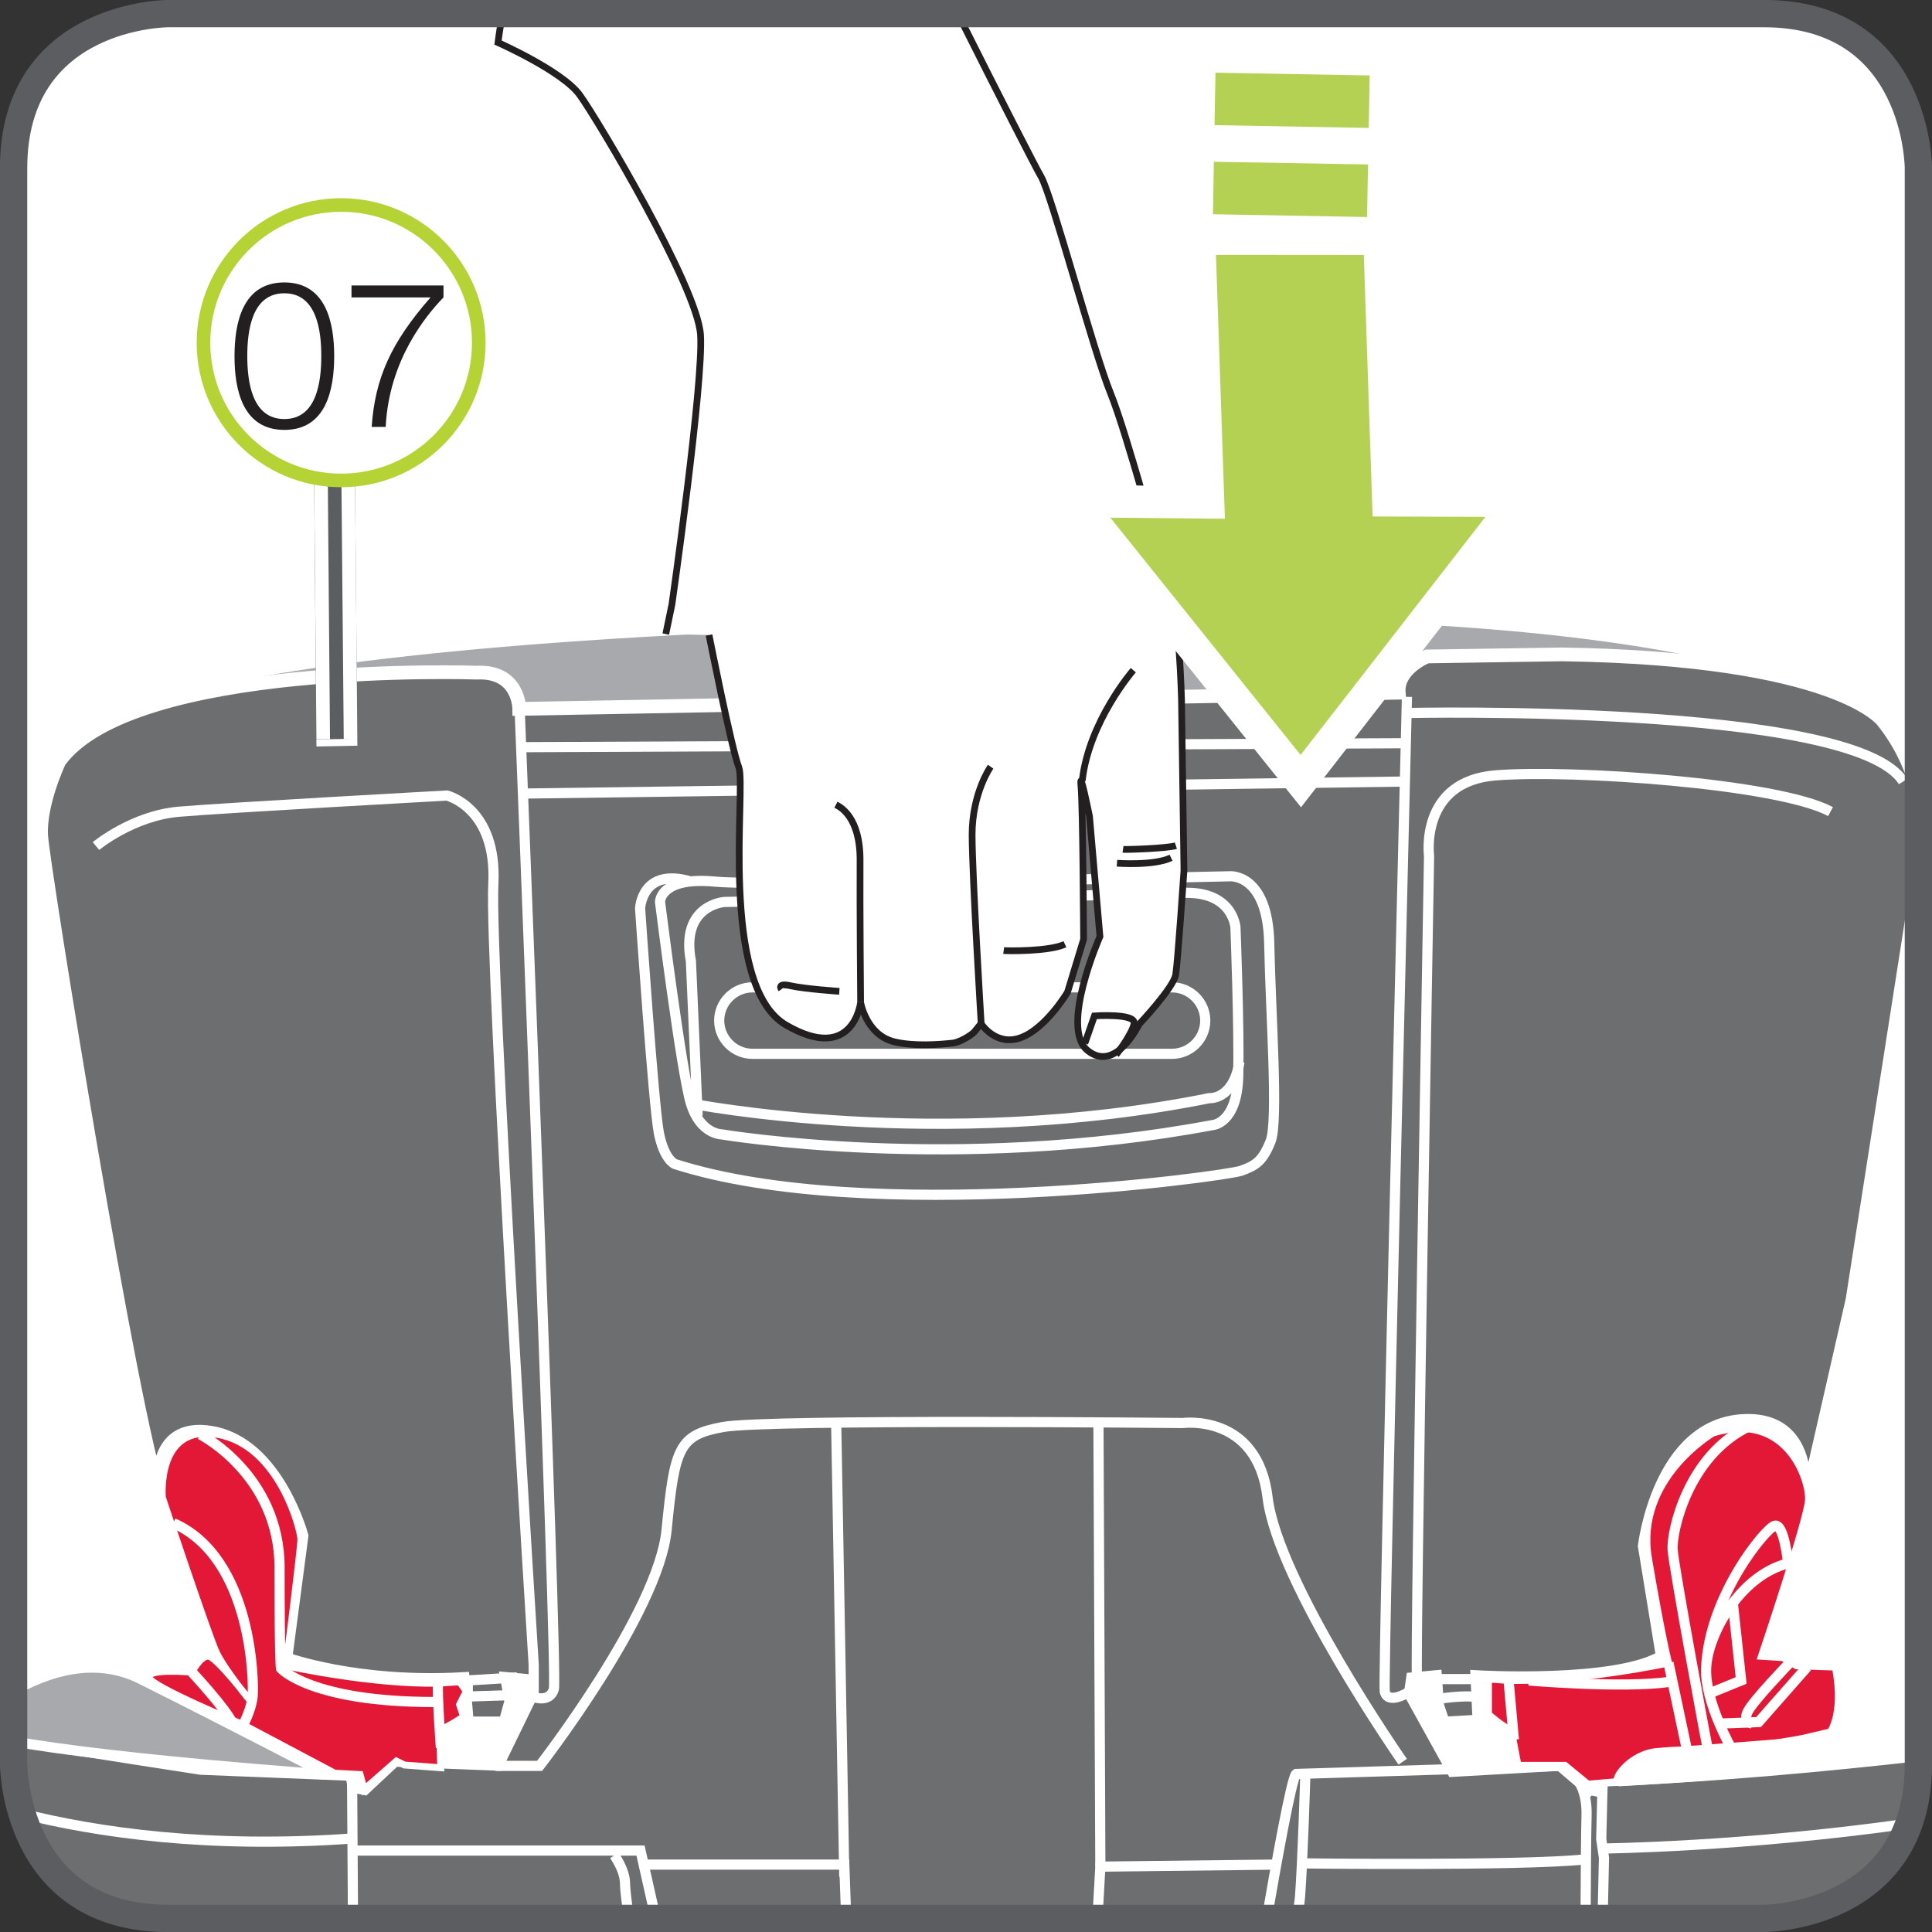 <?xml version="1.0" encoding="UTF-8"?>
<!DOCTYPE svg PUBLIC "-//W3C//DTD SVG 1.1//EN" "http://www.w3.org/Graphics/SVG/1.1/DTD/svg11.dtd">
<!-- Creator: CorelDRAW 2017 -->
<svg xmlns="http://www.w3.org/2000/svg" xml:space="preserve" width="25mm" height="25mm" version="1.1" style="shape-rendering:geometricPrecision; text-rendering:geometricPrecision; image-rendering:optimizeQuality; fill-rule:evenodd; clip-rule:evenodd"
viewBox="0 0 140.71 140.71"
 xmlns:xlink="http://www.w3.org/1999/xlink">
 <rect x="0" y="0" width="140.71" height="140.71" fill="#333333" stroke="none"/>
 <defs>
  <style type="text/css">
   <![CDATA[
    .str0 {stroke:white;stroke-width:0.74;stroke-miterlimit:4}
    .str4 {stroke:white;stroke-width:2.36;stroke-miterlimit:10}
    .str3 {stroke:#231F20;stroke-width:0.49;stroke-miterlimit:4}
    .str2 {stroke:white;stroke-width:0.5;stroke-miterlimit:4}
    .str5 {stroke:white;stroke-width:2.09;stroke-miterlimit:10}
    .str9 {stroke:white;stroke-width:2.98;stroke-miterlimit:4}
    .str6 {stroke:#5C5D60;stroke-width:1.99;stroke-miterlimit:4}
    .str10 {stroke:#B5D334;stroke-width:0.99;stroke-miterlimit:2.613}
    .str1 {stroke:white;stroke-width:1;stroke-miterlimit:4}
    .str7 {stroke:#5C5D60;stroke-width:2.98;stroke-linejoin:bevel;stroke-miterlimit:4}
    .str8 {stroke:white;stroke-width:0.99;stroke-linejoin:bevel;stroke-miterlimit:4}
    .fil2 {fill:none;fill-rule:nonzero}
    .fil3 {fill:#6D6E70;fill-rule:nonzero}
    .fil1 {fill:#A7A9AC;fill-rule:nonzero}
    .fil5 {fill:#B5D154;fill-rule:nonzero}
    .fil4 {fill:#E31836;fill-rule:nonzero}
    .fil0 {fill:white;fill-rule:nonzero}
    .fil6 {fill:#231F20;fill-rule:nonzero}
   ]]>
  </style>
 </defs>
 <g id="Слой_x0020_1">
  <path class="fil0" d="M12.25 0.99c0,0 -11.26,0 -11.26,11.26l0 116.21c0,0 0,11.26 11.26,11.26l116.21 0c0,0 11.26,0 11.26,-11.26l0 -116.21c0,0 0,-11.26 -11.26,-11.26l-116.21 0z"/>
  <path class="fil1" d="M5.37 53.93c0,0 0.2,-7.44 65.22,-8.81 0,0 46.42,-2.74 63.46,5.68l-128.68 3.13z"/>
  <path class="fil2 str0" d="M5.37 53.93c0,0 0.2,-7.44 65.22,-8.81 0,0 46.42,-2.74 63.46,5.68l-128.68 3.13z"/>
  <path class="fil3" d="M139.71 127.77c-6.38,0.72 -15.1,1.56 -23.58,1.87l-0.44 0.59 -2.06 -1.76 -7.79 0.44 -3.09 -5.58 0.15 -1.03 1.62 -0.15 0.15 2.06 0.44 1.32 2.64 -0.15 -0.15 -3.23c0,0 10.14,0.59 13.51,-1.47l-1.32 -8.08c0,0 1.03,-8.81 7.2,-9.11 6.17,-0.29 4.11,7.93 4.11,7.93l3.82 -16.75 4.78 -30.58 0 -6.35c-0.39,-1.58 -1.14,-3.44 -2.57,-5.23 0,0 -3.23,-4.55 -23.36,-4.85l-9.84 0.15c0,0 -2.2,0.88 -2.06,2.64l-64.05 1.18c0,0 0,-2.79 -3.09,-2.64 0,0 -25.12,-0.88 -30.41,6.46 0,0 -1.47,3.09 -1.32,5.44 0.15,2.35 6.61,42.45 8.67,48.03 0,0 -0.88,-5.43 3.82,-4.55 4.7,0.88 6.47,7.49 6.47,7.49l-1.18 8.96c0,0 5.14,1.91 12.93,1.47l0.15 1.47 0.15 1.76 2.79 0 0.44 -1.61 -0.29 -1.62 1.62 0.15 0.15 0.88 -2.5 5.14 -7.49 -0.29 -2.2 2.06 -0.73 -0.15 -0.15 -0.88 -11.02 -0.44c0,0 -8.27,-1.27 -13.63,-2.15l0 1.86c0,0 0,11.26 11.26,11.26l116.21 0c0,0 11.26,0 11.26,-11.26l0 -0.69z"/>
  <path class="fil2 str1" d="M139.71 127.77c-6.38,0.72 -15.1,1.56 -23.58,1.87l-0.44 0.59 -2.06 -1.76 -7.79 0.44 -3.09 -5.58 0.15 -1.03 1.62 -0.15 0.15 2.06 0.44 1.32 2.64 -0.15 -0.15 -3.23c0,0 10.14,0.59 13.51,-1.47l-1.32 -8.08c0,0 1.03,-8.81 7.2,-9.11 6.17,-0.29 4.11,7.93 4.11,7.93l3.82 -16.75 4.78 -30.58m0 -6.35c-0.39,-1.58 -1.14,-3.44 -2.57,-5.23 0,0 -3.23,-4.55 -23.36,-4.85l-9.84 0.15c0,0 -2.2,0.88 -2.06,2.64l-64.05 1.18c0,0 0,-2.79 -3.09,-2.64 0,0 -25.12,-0.88 -30.41,6.46 0,0 -1.47,3.09 -1.32,5.44 0.15,2.35 6.61,42.45 8.67,48.03 0,0 -0.88,-5.43 3.82,-4.55 4.7,0.88 6.47,7.49 6.47,7.49l-1.18 8.96c0,0 5.14,1.91 12.93,1.47l0.15 1.47 0.15 1.76 2.79 0 0.44 -1.61 -0.29 -1.62 1.62 0.15 0.15 0.88 -2.5 5.14 -7.49 -0.29 -2.2 2.06 -0.73 -0.15 -0.15 -0.88 -11.02 -0.44c0,0 -8.27,-1.27 -13.63,-2.15"/>
  <line class="fil2 str0" x1="25.64" y1="129.34" x2="25.71" y2= "139.71" />
  <path class="fil2 str0" d="M1.61 132.09c5.34,1.34 13.53,2.58 24.18,1.8"/>
  <path class="fil2 str0" d="M25.5 134.78l21.15 0 1.11 4.94m44.5 0c0.61,-3.54 1.81,-10.3 2.14,-10.52l19.24 -0.59c0,0 2.01,0.54 1.91,3.67 -0.03,1.09 -0.06,4.04 -0.07,7.44"/>
  <polyline class="fil2 str0" points="79.93,139.71 80.14,135.95 92.92,135.8 "/>
  <polyline class="fil2 str0" points="61.63,139.71 61.49,135.8 46.65,135.8 "/>
  <line class="fil2 str0" x1="61.49" y1="136.68" x2="60.9" y2= "103.63" />
  <line class="fil2 str0" x1="80" y1="103.34" x2="80.14" y2= "135.95" />
  <path class="fil2 str0" d="M36.07 128.61l3.23 0c0,0 8.67,-11.16 9.25,-17.19 0.59,-6.02 0.88,-6.9 4.11,-7.49 3.23,-0.59 33.49,-0.29 33.49,-0.29 0,0 5.44,-0.73 6.17,5.43 0.74,6.17 9.84,19.24 9.84,19.24"/>
  <path class="fil2 str0" d="M102.47 50.75c0,0 -1.76,71.54 -1.62,72.42 0.15,0.88 1.32,0.29 1.32,0.29 0,0 1.18,-0.44 1.03,-1.32 -0.15,-0.88 0.88,-59.79 0.88,-59.79 0,0 -0.73,-5.44 4.85,-5.88 5.58,-0.44 20.57,0.59 24.39,2.64"/>
  <line class="fil2 str0" x1="37.84" y1="57.8" x2="102.33" y2= "56.92" />
  <line class="fil2 str0" x1="37.69" y1="54.42" x2="102.33" y2= "54.13" />
  <path class="fil2 str0" d="M50.81 81.26l-0.49 -11.26c-0.78,-4.11 2.45,-4.31 2.45,-4.31l32.61 -0.59c4.41,-0.59 4.6,2.45 4.6,2.45 0,0 0.29,7.44 0.2,10.87 -0.1,3.43 -1.86,3.52 -1.86,3.52 -18.8,3.53 -35.75,0.68 -35.75,0.68 0,0 -1.57,0 -2.25,-2.25 -0.69,-2.25 -2.25,-14.69 -2.25,-14.69 0,0 0,-0.86 1.27,-1.29 0.59,-0.2 1.47,-0.3 2.75,-0.18 4.01,0.39 37.51,-0.39 37.51,-0.39 0,0 2.74,-0.2 2.84,4.9 0.1,5.09 0.68,12.93 0.1,14.4 -0.59,1.47 -1.08,1.76 -2.15,2.15 -1.08,0.39 -27.13,4.02 -41.23,-0.49 0,0 -0.78,-0.29 -1.17,-2.25 -0.39,-1.96 -1.37,-16.36 -1.37,-16.36 0,0 0.1,-3.04 3.72,-1.96"/>
  <path class="fil2 str0" d="M85.36 76.75l-30.56 0c-1.33,0 -2.42,-1.09 -2.42,-2.42 0,-1.33 1.09,-2.42 2.42,-2.42l30.56 0c1.33,0 2.42,1.09 2.42,2.42 0,1.33 -1.09,2.42 -2.42,2.42"/>
  <path class="fil2 str0" d="M50.32 80.37c0,0 18.07,3.57 37.75,-0.39 0,0 1.76,0.15 2.2,-2.64"/>
  <path class="fil2 str0" d="M6.99 61.62c0,0 2.64,-2.2 6.02,-2.5 3.38,-0.29 19.54,-1.18 19.54,-1.18 0,0 3.67,0.88 3.38,6.46 -0.29,5.58 2.94,56.85 2.94,56.85l0 2.35c0,0 1.18,0.44 1.47,-0.59 0.29,-1.03 -2.5,-71.54 -2.5,-71.54"/>
  <path class="fil2 str0" d="M102.47 51.93c0,0 32.61,-0.73 36.14,4.99"/>
  <path class="fil2 str0" d="M49.52 139.71l-0.08 -0.38 5.14 0.15c0,0 0.25,0.07 0.59,0.24"/>
  <path class="fil2 str0" d="M86.47 139.71c0.5,-0.23 1.08,-0.41 1.75,-0.53l3.82 0.29"/>
  <path class="fil2 str0" d="M44.74 135.12c0,0 0.78,1.08 0.78,2.06 0,0.4 0.13,1.45 0.29,2.54m48.6 0c0.13,-0.53 0.23,-1.06 0.27,-1.56 0.19,-2.35 0.39,-8.91 0.39,-8.91"/>
  <path class="fil2 str0" d="M94.69 135.71c0,0 16.16,0.2 20.76,-0.29"/>
  <polyline class="fil2 str0" points="115.55,130.32 116.04,130.42 116.13,129.73 116.72,129.83 116.62,133.94 116.82,135.31 116.72,139.71 "/>
  <path class="fil2 str0" d="M116.72 134.63c0,0 10.3,-0.11 22.3,-1.82"/>
  <path class="fil1" d="M0.99 123.16c2.47,-1.41 5.92,-2.55 9.27,-0.87 6.27,3.13 13.61,6.96 13.61,6.96 0,0 -15.52,-1.09 -22.89,-2.43l0 -3.65z"/>
  <path class="fil2 str0" d="M0.99 123.16c2.47,-1.41 5.92,-2.55 9.27,-0.87 6.27,3.13 13.61,6.96 13.61,6.96 0,0 -15.52,-1.09 -22.89,-2.43"/>
  <path class="fil2 str0" d="M34.07 122.39l0 1.18c0,0 -0.39,0.49 -0.2,1.08 0.2,0.59 0.49,1.08 0.49,1.08l2.45 -0.1 0.19 -1.18 0.39 -0.69 -0.1 -1.57 -3.23 0.2"/>
  <line class="fil2 str0" x1="34.07" y1="123.56" x2="37.2" y2= "123.46" />
  <path class="fil4" d="M18.3 123.96c0,0 -1.96,-2.35 -2.55,-3.63 -0.59,-1.27 -3.92,-11.26 -3.92,-11.26 0,0 -0.49,-5.39 4.01,-4.6 4.5,0.78 6.07,6.95 6.07,7.64 0,0.69 -1.08,9.21 -1.08,9.21 0,0 6.17,1.37 11.07,1.27l1.57 -0.1 0.49 0.68 -0.49 0.98 0.29 0.88c0,0 -1.18,0.78 -1.76,0.98l0.1 2.74 -2.64 -0.2 -0.59 -0.29 -2.35 2.06 -0.29 -1.08 -1.86 -0.1 -6.66 -3.53c0,0 -6.66,-2.74 -6.86,-3.43 -0.19,-0.69 3.13,-0.39 3.13,-0.39 0,0 0.59,-1.17 1.18,-1.17 0.59,0 3.13,3.33 3.13,3.33z"/>
  <path class="fil2 str2" d="M18.3 123.96c0,0 -1.96,-2.35 -2.55,-3.63 -0.59,-1.27 -3.92,-11.26 -3.92,-11.26 0,0 -0.49,-5.39 4.01,-4.6 4.5,0.78 6.07,6.95 6.07,7.64 0,0.69 -1.08,9.21 -1.08,9.21 0,0 6.17,1.37 11.07,1.27l1.57 -0.1 0.49 0.68 -0.49 0.98 0.29 0.88c0,0 -1.18,0.78 -1.76,0.98l0.1 2.74 -2.64 -0.2 -0.59 -0.29 -2.35 2.06 -0.29 -1.08 -1.86 -0.1 -6.66 -3.53c0,0 -6.66,-2.74 -6.86,-3.43 -0.19,-0.69 3.13,-0.39 3.13,-0.39 0,0 0.59,-1.17 1.18,-1.17 0.59,0 3.13,3.33 3.13,3.33z"/>
  <path class="fil2 str0" d="M13.99 121.8c0,0 2.55,2.74 2.94,3.72"/>
  <path class="fil2 str0" d="M17.71 125.62c0,0 0.59,-1.08 0.69,-2.06 0.1,-0.98 0,-10.09 -5.78,-12.63"/>
  <path class="fil2 str0" d="M14.58 104.47c0,0 5.78,2.94 5.78,9.7 0,6.76 0.1,7.34 0.1,7.34 0,0 2.15,2.45 11.16,2.45"/>
  <path class="fil2 str0" d="M31.91 122.58c-0.1,0.59 0.2,4.7 0.2,4.7"/>
  <path class="fil2 str0" d="M104.58 122.29c0,0 -0.2,2.94 0.49,3.14 0.68,0.2 2.94,0.29 3.04,-0.2 0.1,-0.49 -0.1,-2.94 -0.1,-2.94l-3.43 0z"/>
  <path class="fil2 str0" d="M104.58 123.76c0,0 2.25,-0.39 3.33,-0.1"/>
  <path class="fil4" d="M108.4 124.84c0,0 0.98,0.88 1.67,1.18l0.49 2.55 3.42 0 1.67 1.37 2.35 -0.2c0,0 1.47,-2.25 3.72,-2.25 1.06,0 1.83,0.04 2.36,0.09 0.59,0.05 0.87,0.11 0.87,0.11 0,0 6.85,-1.18 8.23,-1.37 0,0 1.18,-1.27 0.49,-4.9l-2.84 -0.1 -0.98 -0.59 -1.57 -0.1c0,0 3.33,-9.89 3.43,-11.36 0.1,-1.47 -1.57,-6.56 -6.95,-4.9 0,0 -5.68,3.33 -4.7,9.11 0.98,5.78 1.47,7.64 1.47,7.64 0,0 -6.37,1.37 -11.65,1.27l-1.47 -0.1 0 2.55z"/>
  <path class="fil2 str2" d="M108.4 124.84c0,0 0.98,0.88 1.67,1.18l0.49 2.55 3.42 0 1.67 1.37 2.35 -0.2c0,0 1.47,-2.25 3.72,-2.25 1.06,0 1.83,0.04 2.36,0.09 0.59,0.05 0.87,0.11 0.87,0.11 0,0 6.85,-1.18 8.23,-1.37 0,0 1.18,-1.27 0.49,-4.9l-2.84 -0.1 -0.98 -0.59 -1.57 -0.1c0,0 3.33,-9.89 3.43,-11.36 0.1,-1.47 -1.57,-6.56 -6.95,-4.9 0,0 -5.68,3.33 -4.7,9.11 0.98,5.78 1.47,7.64 1.47,7.64 0,0 -6.37,1.37 -11.65,1.27l-1.47 -0.1 0 2.55z"/>
  <path class="fil2 str0" d="M124.46 127.77c0,0.2 -2.55,-13.61 -2.64,-14.89 -0.1,-1.27 1.08,-6.86 5.58,-9.01"/>
  <line class="fil2 str0" x1="122.89" y1="127.58" x2="121.52" y2= "121.11" />
  <path class="fil2 str0" d="M126.12 127.38c0,0 -1.96,-3.43 -1.86,-5.88 0.1,-2.45 2.45,-6.76 5.97,-7.64 0,0 -0.29,-2.94 -0.98,-2.74 -0.68,0.2 -4.8,5.19 -4.99,10.38"/>
  <path class="fil2 str0" d="M125.44 125.52c0.29,0 2.64,-0.1 2.64,-0.1l3.53 -4.01"/>
  <path class="fil2 str0" d="M127.59 125.52c0,0 -0.69,-0.1 -0.29,-0.88 0.39,-0.78 3.03,-3.52 3.03,-3.52"/>
  <polyline class="fil2 str0" points="124.65,123.27 126.81,122.39 126.22,116.9 "/>
  <line class="fil2 str0" x1="109.87" y1="122.39" x2="110.26" y2= "126.7" />
  <path class="fil2 str0" d="M111.34 122.39c0,0 6.86,0.59 10.28,0.1"/>
  <path class="fil2 str0" d="M118 129.73c-0.5,0.03 0.78,-1.96 2.84,-2.06 2.06,-0.1 9.4,-0.69 9.4,-0.69l4.6 -1.08c0,0 2.29,-0.23 4.87,-0.31m0 2.04c-5.45,0.73 -13.43,1.65 -21.72,2.09"/>
  <path class="fil0" d="M51.64 46.25c0,0 1.62,8.21 2.17,9.64 0.55,1.43 -1.5,15.88 3.43,18.76 4.93,2.87 5.44,-1.65 5.44,-1.65 0,0 0.4,2.36 2.43,2.87 1.42,0.35 3.29,0.21 4.29,0.1 0.45,-0.05 1.23,-0.49 1.55,-0.8l0.5 -0.62c0,0 1.08,1.7 2.91,1.02 1.83,-0.68 3.39,-3.31 3.39,-3.31l1.17 -3.85c0,0 -0.05,-9.6 -0.19,-11.16 -0.14,-1.56 0.62,2.21 0.62,2.21l0.76 8.75c0,0 -2.94,6.64 -0.9,8.3 2.05,1.66 3.75,-1.91 3.75,-1.91 0,0 2.53,-2.68 2.67,-3.62 0.15,-0.94 0.6,-7.58 0.6,-7.58l-0.18 -12.5c0,0 -0.17,-6.36 -0.84,-8.19 -0.68,-1.83 -3.09,-11.03 -4.34,-14.1 -1.25,-3.07 -4.29,-14.48 -5.05,-15.75 -0.38,-0.64 -3.08,-5.92 -6.06,-11.86l-33.15 0c-0.13,0.68 -0.25,1.38 -0.34,2.1 0,0 4.67,2.07 5.94,3.8 1.27,1.73 8.58,13.99 8.81,17.48 0.23,3.49 -2.08,19.63 -2.08,19.63l-0.45 2.17 3.16 0.07z"/>
  <path class="fil2 str3" d="M51.64 46.25c0,0 1.62,8.21 2.17,9.64 0.55,1.43 -1.5,15.88 3.43,18.76 4.93,2.87 5.44,-1.65 5.44,-1.65 0,0 0.4,2.36 2.43,2.87 1.42,0.35 3.29,0.21 4.29,0.1 0.45,-0.05 1.23,-0.49 1.55,-0.8l0.5 -0.62c0,0 1.08,1.7 2.91,1.02 1.83,-0.68 3.39,-3.31 3.39,-3.31l1.17 -3.85c0,0 -0.05,-9.6 -0.19,-11.16 -0.14,-1.56 0.62,2.21 0.62,2.21l0.76 8.75c0,0 -2.94,6.64 -0.9,8.3 2.05,1.66 3.75,-1.91 3.75,-1.91 0,0 2.53,-2.68 2.67,-3.62 0.15,-0.94 0.6,-7.58 0.6,-7.58l-0.18 -12.5c0,0 -0.17,-6.36 -0.84,-8.19 -0.68,-1.83 -3.09,-11.03 -4.34,-14.1 -1.25,-3.07 -4.29,-14.48 -5.05,-15.75 -0.38,-0.64 -3.08,-5.92 -6.06,-11.86m-33.15 0c-0.13,0.68 -0.25,1.38 -0.34,2.1 0,0 4.67,2.07 5.94,3.8 1.27,1.73 8.58,13.99 8.81,17.48 0.23,3.49 -2.08,19.63 -2.08,19.63l-0.45 2.17"/>
  <path class="fil2 str3" d="M82.54 48.81c0,0 -3.24,3.72 -3.72,8.06"/>
  <path class="fil2 str3" d="M72.15 55.84c0,0 -1.35,1.9 -1.35,4.97 0.01,3.07 0.66,13.73 0.66,13.73"/>
  <path class="fil2 str3" d="M60.88 58.61c0.27,0.14 1.79,0.85 1.76,4.11 -0.02,3.26 0.04,10.27 0.04,10.27"/>
  <path class="fil2 str3" d="M79.01 75.99l0.7 -2c0,0 3,-0.21 2.89,0.54 -0.12,0.75 -1.31,2.29 -1.31,2.29"/>
  <path class="fil2 str3" d="M56.91 72.05c0,0 -0.36,-0.49 0.69,-0.25 1.04,0.23 3.53,0.4 3.53,0.4"/>
  <path class="fil2 str3" d="M73.1 69.23c0.21,0.03 3.3,0.08 4.46,-0.46"/>
  <path class="fil2 str3" d="M81.79 61.86c0.21,0.03 3.25,-0.07 3.85,-0.27"/>
  <path class="fil2 str3" d="M81.35 62.87c0,0 2.7,0.2 3.94,-0.4"/>
  <polygon class="fil5" points="100.47,17.39 87.34,17.38 87.99,36.59 78.39,36.5 94.74,56.89 110.59,36.47 101.11,36.44 "/>
  <polygon class="fil2 str4" points="100.47,17.39 87.34,17.38 87.99,36.59 78.39,36.5 94.74,56.89 110.59,36.47 101.11,36.44 "/>
  <polygon class="fil5" points="87.38,10.72 100.7,10.95 100.59,16.87 87.28,16.63 "/>
  <polygon class="fil2 str5" points="87.38,10.72 100.7,10.95 100.59,16.87 87.28,16.63 "/>
  <polygon class="fil5" points="87.5,4.23 100.82,4.47 100.71,10.38 87.39,10.14 "/>
  <polygon class="fil2 str5" points="87.5,4.23 100.82,4.47 100.71,10.38 87.39,10.14 "/>
  <path class="fil2 str6" d="M12.25 0.99c0,0 -11.26,0 -11.26,11.26l0 116.21c0,0 0,11.26 11.26,11.26l116.21 0c0,0 11.26,0 11.26,-11.26l0 -116.21c0,0 0,-11.26 -11.26,-11.26l-116.21 0z"/>
  <line class="fil2 str7" x1="24.53" y1="53.83" x2="24.31" y2= "28.11" />
  <line class="fil2 str8" x1="23.54" y1="53.84" x2="23.32" y2= "28.12" />
  <line class="fil2 str8" x1="25.53" y1="53.82" x2="25.3" y2= "28.1" />
  <line class="fil2 str9" x1="24.53" y1="53.83" x2="24.54" y2= "54.34" />
  <path class="fil0" d="M34.87 24.96c0,5.54 -4.48,10.03 -10.02,10.03 -5.54,0 -10.03,-4.49 -10.03,-10.03 0,-5.53 4.49,-10.03 10.03,-10.03 5.54,0 10.02,4.5 10.02,10.03z"/>
  <path class="fil2 str10" d="M34.87 24.96c0,5.54 -4.48,10.03 -10.02,10.03 -5.54,0 -10.03,-4.49 -10.03,-10.03 0,-5.53 4.49,-10.03 10.03,-10.03 5.54,0 10.02,4.5 10.02,10.03z"/>
  <path class="fil6" d="M20.71 31.31c3.04,0 3.63,-2.93 3.63,-5.38 0,-2.43 -0.6,-5.36 -3.63,-5.36 -3.04,0 -3.63,2.93 -3.63,5.38 0,2.43 0.59,5.36 3.63,5.36zm0 -0.79c-2.38,0 -2.7,-2.77 -2.7,-4.59 0,-1.8 0.31,-4.57 2.7,-4.57 2.38,0 2.69,2.77 2.69,4.57 0,1.82 -0.31,4.59 -2.69,4.59zm6.37 0.57l1.01 0c0.24,-4.84 2.9,-8.07 4.21,-9.43l0 -0.87 -6.7 0 0 0.87 5.76 0c-2.89,3.29 -4.05,5.9 -4.29,9.43z"/>
 </g>
</svg>
